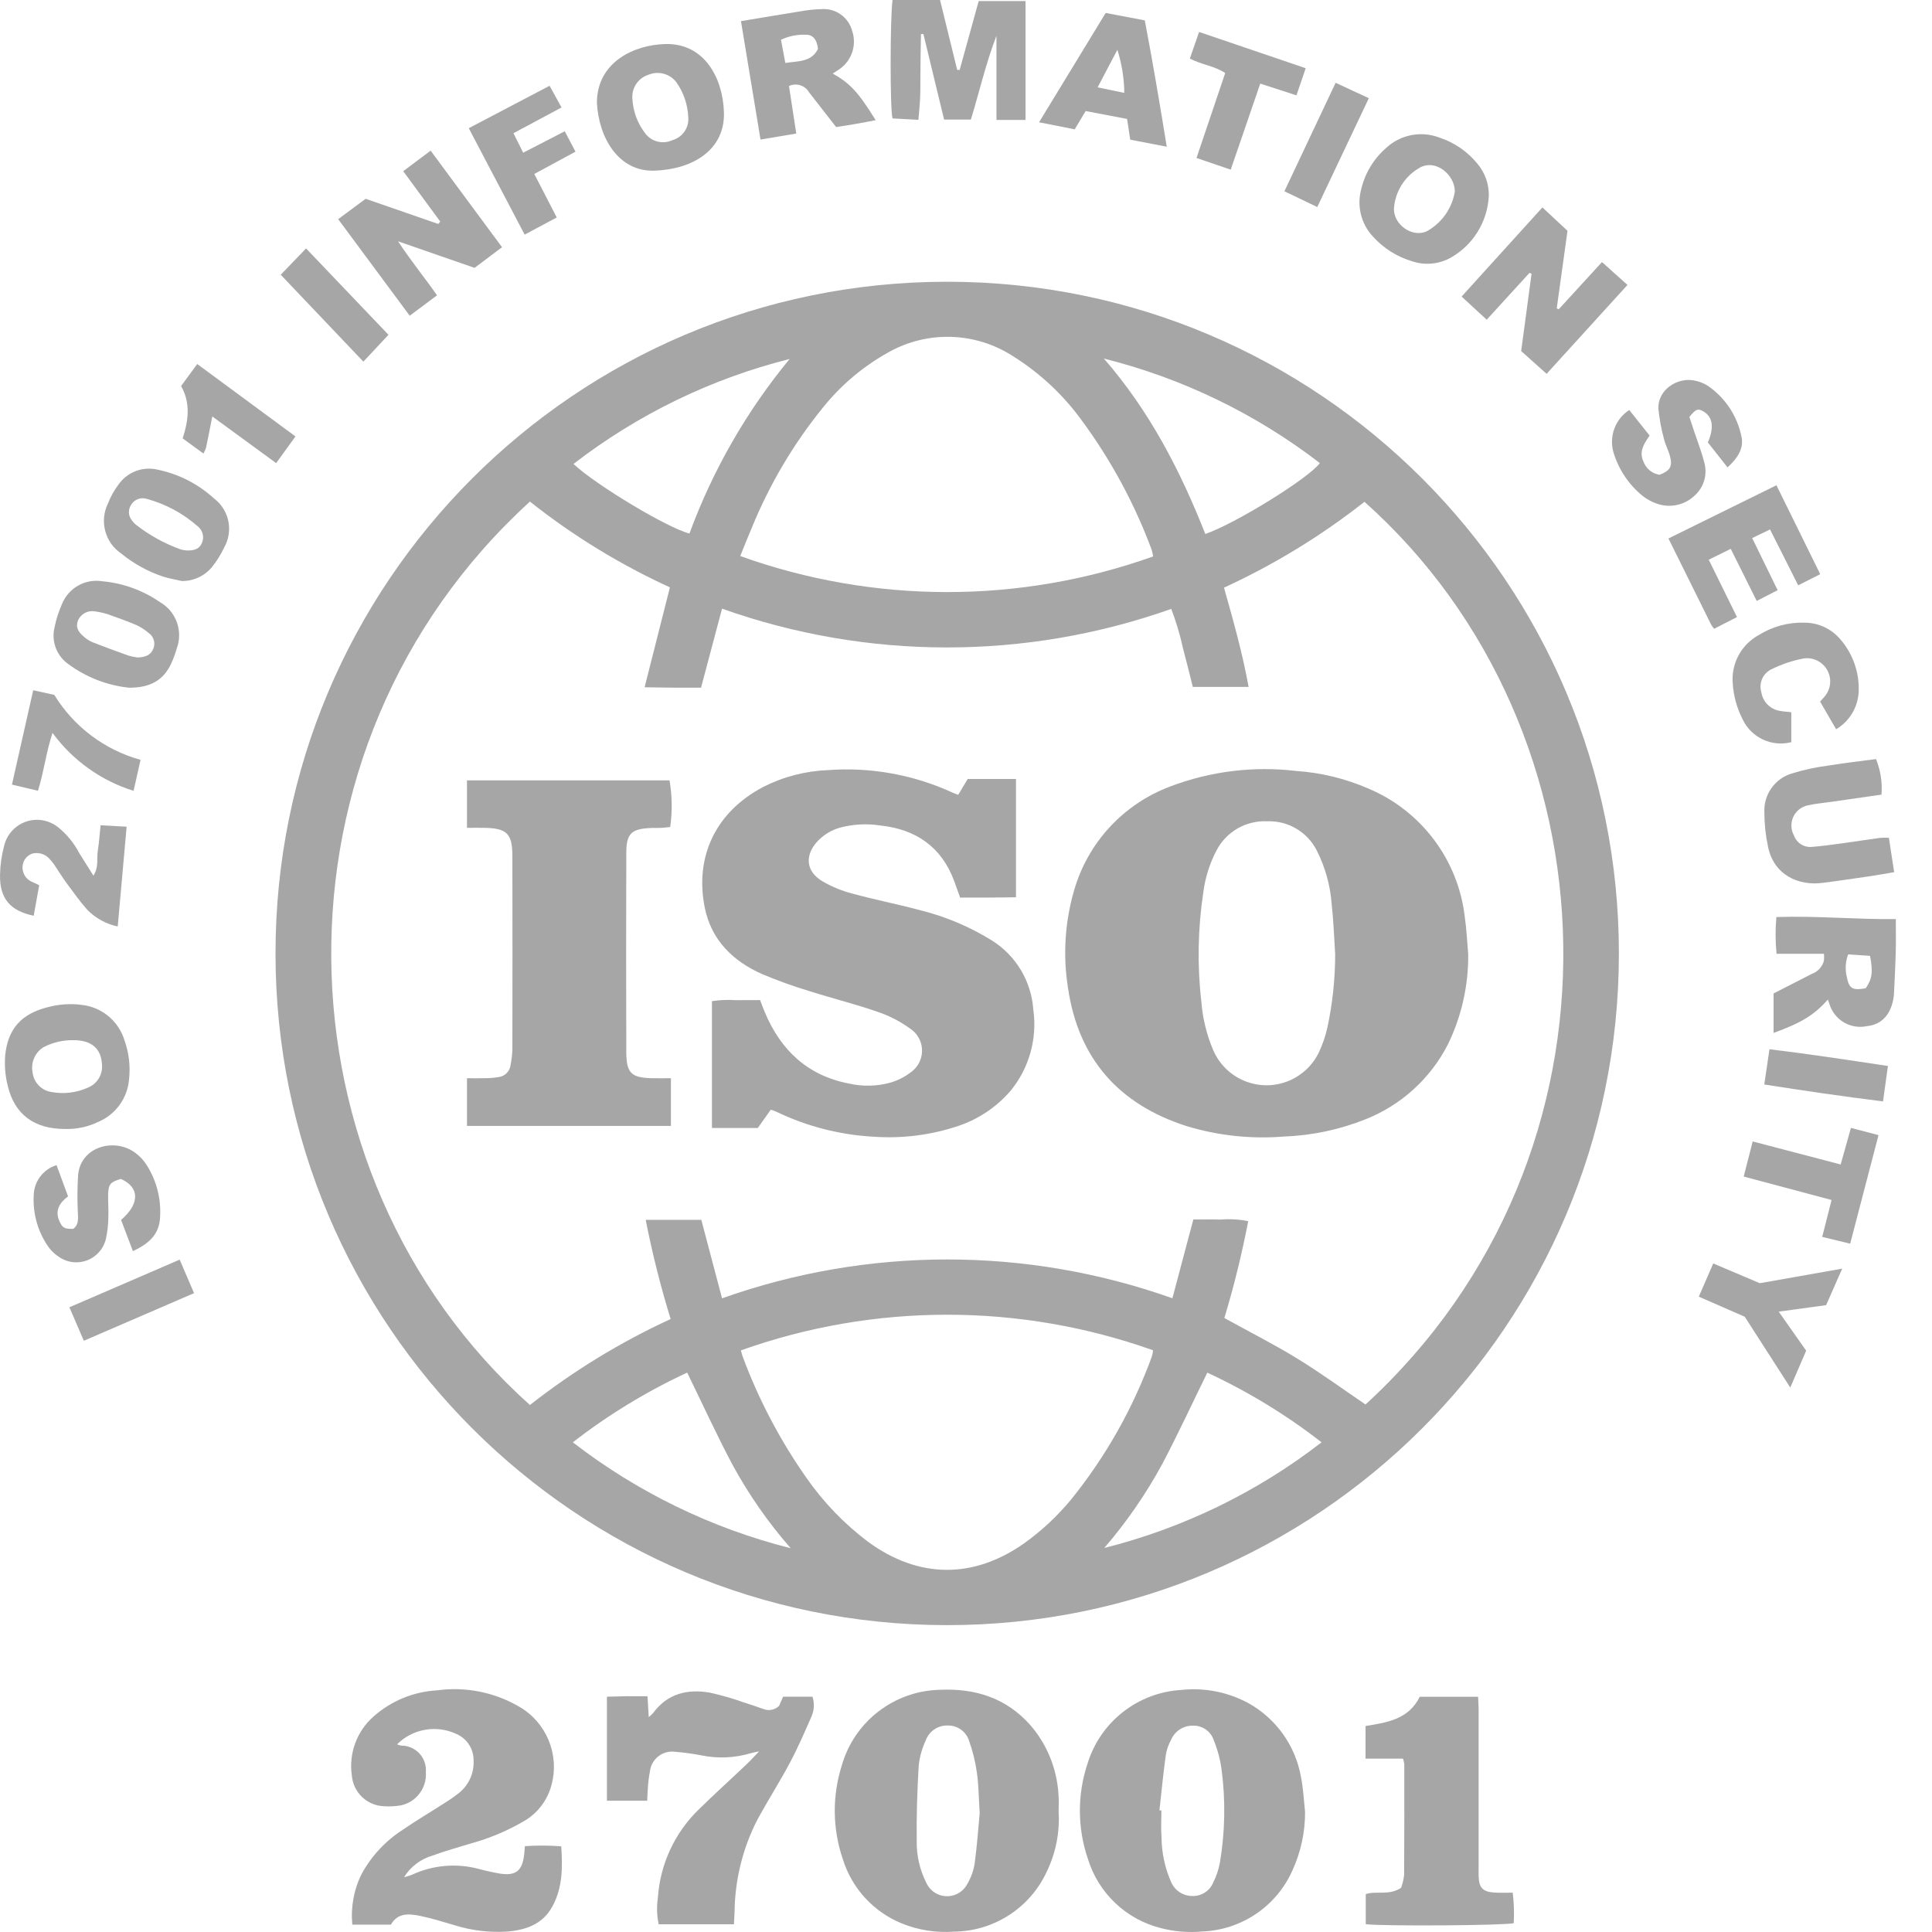 <?xml version="1.0" encoding="UTF-8"?>
<svg xmlns="http://www.w3.org/2000/svg" width="48" height="48" viewBox="0 0 48 48" fill="none">
  <path d="M23.549 7C32.766 7.009 40.229 14.487 40.221 23.704C40.212 32.92 32.733 40.384 23.517 40.376C14.312 40.367 6.852 32.906 6.845 23.7C6.836 14.485 14.298 7.009 23.513 7C23.525 7 23.536 7 23.549 7ZM17.939 32.257C21.557 30.97 25.509 30.969 29.128 32.255L29.648 30.298C29.888 30.298 30.108 30.292 30.329 30.3C30.558 30.281 30.787 30.294 31.012 30.34C30.855 31.151 30.658 31.955 30.419 32.746C31.035 33.087 31.648 33.395 32.23 33.753C32.812 34.109 33.363 34.512 33.926 34.894C40.692 28.694 40.27 18.148 33.9 12.467C32.825 13.313 31.653 14.029 30.41 14.6C30.646 15.437 30.872 16.239 31.021 17.066H29.635C29.551 16.733 29.474 16.414 29.389 16.098C29.317 15.768 29.22 15.444 29.1 15.128C25.489 16.407 21.548 16.405 17.939 15.122L17.417 17.085C17.177 17.085 16.955 17.086 16.735 17.085C16.509 17.083 16.283 17.079 16.015 17.075L16.644 14.593C15.404 14.025 14.236 13.31 13.166 12.462C6.443 18.593 6.726 29.138 13.166 34.907C14.244 34.061 15.417 33.343 16.662 32.771C16.412 31.961 16.205 31.138 16.042 30.306H17.424L17.939 32.257ZM28.649 13.825C28.641 13.771 28.629 13.717 28.615 13.664C28.191 12.522 27.61 11.445 26.889 10.463C26.425 9.818 25.84 9.27 25.167 8.849C24.227 8.24 23.026 8.207 22.054 8.764C21.429 9.114 20.878 9.583 20.431 10.144C19.714 11.03 19.13 12.017 18.695 13.072C18.593 13.308 18.5 13.548 18.391 13.815C21.707 15.005 25.332 15.008 28.649 13.825ZM18.407 33.55C18.431 33.63 18.441 33.677 18.457 33.719C18.853 34.779 19.381 35.783 20.031 36.71C20.456 37.321 20.976 37.862 21.572 38.309C22.823 39.222 24.18 39.233 25.444 38.344C25.876 38.035 26.267 37.67 26.606 37.261C27.47 36.193 28.15 34.988 28.619 33.697C28.633 33.648 28.642 33.597 28.647 33.547C25.335 32.368 21.718 32.37 18.407 33.55ZM27.436 38.459C29.397 37.966 31.235 37.072 32.834 35.834C31.956 35.151 31.003 34.571 29.995 34.103C29.612 34.884 29.26 35.645 28.869 36.386C28.466 37.125 27.986 37.82 27.436 38.459ZM19.645 38.465C19.091 37.834 18.608 37.141 18.205 36.403C17.807 35.656 17.456 34.885 17.073 34.102C16.064 34.571 15.11 35.151 14.232 35.834C15.836 37.073 17.678 37.97 19.645 38.465ZM29.945 13.266C30.682 13.018 32.533 11.87 32.791 11.505C31.2 10.28 29.373 9.396 27.425 8.908C28.549 10.196 29.32 11.679 29.945 13.266ZM19.618 8.919C17.668 9.409 15.839 10.297 14.248 11.527C14.819 12.059 16.589 13.12 17.129 13.255C17.709 11.68 18.549 10.214 19.618 8.919Z" fill="#A6A6A6"></path>
  <path d="M32.424 45.011C32.427 45.516 32.319 46.016 32.108 46.475C31.711 47.363 30.846 47.948 29.875 47.987C29.527 48.019 29.177 47.991 28.841 47.903C27.978 47.688 27.291 47.035 27.029 46.185C26.767 45.42 26.763 44.59 27.017 43.823C27.333 42.782 28.264 42.05 29.349 41.986C29.929 41.923 30.515 42.04 31.027 42.32C31.712 42.706 32.187 43.377 32.323 44.151C32.38 44.432 32.392 44.724 32.424 45.011ZM28.806 44.978L28.855 44.982C28.855 45.204 28.84 45.427 28.858 45.647C28.861 46.034 28.943 46.415 29.1 46.769C29.189 46.968 29.386 47.099 29.603 47.105C29.833 47.12 30.048 46.989 30.139 46.778C30.217 46.623 30.273 46.459 30.306 46.289C30.437 45.518 30.452 44.732 30.349 43.957C30.315 43.71 30.25 43.467 30.156 43.236C30.084 43.017 29.878 42.87 29.648 42.874C29.409 42.865 29.19 43.004 29.096 43.223C29.031 43.342 28.986 43.47 28.964 43.603C28.901 44.061 28.857 44.52 28.806 44.978Z" fill="#A6A6A6"></path>
  <path d="M26.301 45.009C26.333 45.522 26.232 46.034 26.008 46.497C25.594 47.4 24.695 47.981 23.702 47.991C23.258 48.024 22.812 47.953 22.399 47.785C21.699 47.497 21.164 46.913 20.94 46.191C20.681 45.435 20.673 44.617 20.916 43.856C21.229 42.77 22.21 42.013 23.34 41.983C24.224 41.94 24.999 42.182 25.602 42.864C26.015 43.343 26.259 43.944 26.297 44.576C26.311 44.718 26.301 44.864 26.301 45.009ZM24.341 45.061C24.315 44.653 24.314 44.342 24.27 44.038C24.233 43.772 24.169 43.51 24.079 43.257C24.01 43.026 23.795 42.868 23.554 42.87C23.303 42.859 23.074 43.016 22.994 43.254C22.905 43.447 22.848 43.653 22.825 43.863C22.789 44.487 22.767 45.114 22.776 45.739C22.769 46.097 22.851 46.453 23.012 46.774C23.139 47.06 23.473 47.189 23.76 47.063C23.879 47.009 23.977 46.917 24.037 46.799C24.129 46.641 24.19 46.467 24.217 46.285C24.276 45.846 24.307 45.404 24.339 45.061H24.341Z" fill="#A6A6A6"></path>
  <path d="M9.864 43.338C9.896 43.351 9.93 43.361 9.964 43.369C10.3 43.364 10.577 43.633 10.582 43.969C10.582 43.99 10.582 44.01 10.58 44.03C10.608 44.423 10.34 44.776 9.954 44.855C9.821 44.877 9.685 44.884 9.55 44.876C9.124 44.866 8.775 44.535 8.741 44.111C8.662 43.563 8.864 43.014 9.278 42.648C9.716 42.259 10.272 42.029 10.856 41.996C11.561 41.899 12.278 42.041 12.894 42.399C13.573 42.787 13.906 43.586 13.703 44.342C13.603 44.732 13.348 45.063 12.996 45.258C12.594 45.491 12.165 45.671 11.717 45.795C11.395 45.894 11.067 45.982 10.751 46.1C10.455 46.184 10.2 46.377 10.038 46.639C10.101 46.623 10.163 46.605 10.224 46.583C10.744 46.338 11.335 46.284 11.89 46.432C12.067 46.48 12.247 46.519 12.428 46.55C12.82 46.608 12.976 46.478 13.023 46.076C13.03 46.019 13.033 45.961 13.041 45.867C13.342 45.847 13.643 45.848 13.944 45.871C13.979 46.397 13.979 46.901 13.721 47.37C13.481 47.808 13.067 47.949 12.607 47.989C12.163 48.018 11.716 47.965 11.292 47.831C11.014 47.751 10.737 47.662 10.454 47.603C10.175 47.546 9.886 47.51 9.712 47.817H8.753C8.711 47.38 8.792 46.938 8.991 46.546C9.24 46.095 9.599 45.715 10.036 45.441C10.361 45.217 10.704 45.016 11.036 44.802C11.159 44.726 11.279 44.643 11.393 44.554C11.642 44.36 11.781 44.058 11.766 43.743C11.772 43.454 11.601 43.191 11.335 43.078C10.84 42.848 10.252 42.951 9.864 43.338Z" fill="#A6A6A6"></path>
  <path d="M16.087 42.143C16.099 42.328 16.107 42.476 16.118 42.661C16.156 42.631 16.193 42.597 16.226 42.561C16.584 42.072 17.083 41.957 17.641 42.054C17.923 42.117 18.201 42.197 18.474 42.294C18.639 42.345 18.803 42.402 18.966 42.46C19.101 42.514 19.255 42.482 19.358 42.38L19.455 42.154H20.186C20.238 42.314 20.23 42.486 20.164 42.64C19.994 43.028 19.826 43.417 19.627 43.791C19.374 44.267 19.082 44.724 18.823 45.197C18.453 45.913 18.258 46.704 18.25 47.509C18.246 47.603 18.24 47.697 18.234 47.808H16.365C16.319 47.592 16.312 47.368 16.345 47.148C16.4 46.32 16.759 45.541 17.354 44.962C17.746 44.576 18.155 44.207 18.554 43.828C18.644 43.743 18.726 43.651 18.861 43.511C18.747 43.537 18.698 43.543 18.652 43.558C18.253 43.678 17.83 43.695 17.422 43.611C17.204 43.569 16.984 43.539 16.764 43.522C16.46 43.485 16.185 43.701 16.148 44.005C16.148 44.007 16.147 44.01 16.147 44.012C16.12 44.154 16.102 44.297 16.095 44.442C16.086 44.535 16.086 44.63 16.08 44.739H15.079V42.154C15.245 42.151 15.405 42.145 15.566 42.142C15.727 42.142 15.893 42.143 16.087 42.143Z" fill="#A6A6A6"></path>
  <path d="M33.927 42.882C34.465 42.796 34.999 42.715 35.273 42.156H36.723C36.728 42.262 36.735 42.364 36.736 42.468C36.737 43.78 36.737 45.093 36.736 46.406C36.736 46.474 36.734 46.541 36.736 46.609C36.745 46.904 36.837 47.002 37.138 47.021C37.281 47.03 37.425 47.023 37.583 47.023C37.614 47.275 37.622 47.528 37.608 47.781C37.377 47.839 34.407 47.858 33.932 47.807V47.058C34.199 46.972 34.508 47.101 34.809 46.903C34.848 46.8 34.873 46.693 34.885 46.584C34.892 45.668 34.89 44.75 34.889 43.833C34.883 43.786 34.873 43.739 34.858 43.693H33.926L33.927 42.882Z" fill="#A6A6A6"></path>
  <path d="M23.355 0L23.781 1.737L23.843 1.736L24.315 0.027H25.479V2.98H24.757V0.889C24.495 1.565 24.336 2.269 24.121 2.971H23.456L22.942 0.846L22.881 0.848C22.878 1.02 22.874 1.192 22.872 1.364C22.87 1.536 22.869 1.712 22.867 1.886C22.865 2.07 22.868 2.253 22.86 2.437C22.853 2.608 22.833 2.779 22.817 2.977L22.174 2.942C22.111 2.731 22.113 0.445 22.175 0H23.355Z" fill="#A6A6A6"></path>
  <path d="M38.425 9.288L37.793 8.722L38.051 6.8L38 6.779L36.937 7.943L36.313 7.368L38.321 5.153L38.944 5.735L38.677 7.659L38.724 7.686L39.801 6.511L40.434 7.079L38.425 9.288Z" fill="#A6A6A6"></path>
  <path d="M10.938 5.505L10.018 4.253L10.699 3.743L12.473 6.142L11.79 6.655L9.889 5.995C10.214 6.486 10.545 6.89 10.858 7.337L10.179 7.844L8.402 5.445L9.084 4.939L10.888 5.564L10.938 5.505Z" fill="#A6A6A6"></path>
  <path d="M45.413 24.834C45.072 25.217 44.768 25.406 44.064 25.663V24.682L45.01 24.198C45.158 24.145 45.272 24.024 45.315 23.872C45.32 23.814 45.321 23.755 45.316 23.696H44.138C44.107 23.393 44.106 23.088 44.134 22.784C45.129 22.749 46.105 22.846 47.101 22.834C47.101 23.125 47.106 23.384 47.1 23.643C47.092 23.962 47.075 24.279 47.06 24.597C47.057 24.655 47.056 24.713 47.048 24.77C46.984 25.204 46.753 25.456 46.383 25.494C45.974 25.581 45.569 25.339 45.45 24.939C45.44 24.907 45.428 24.873 45.413 24.834ZM46.353 24.553C46.514 24.321 46.536 24.152 46.461 23.748L45.917 23.712C45.852 23.885 45.838 24.072 45.879 24.253C45.94 24.563 46.013 24.612 46.353 24.553Z" fill="#A6A6A6"></path>
  <path d="M18.409 0.525C18.935 0.438 19.427 0.354 19.921 0.276C20.082 0.247 20.246 0.23 20.409 0.227C20.761 0.199 21.082 0.428 21.172 0.768C21.291 1.119 21.162 1.506 20.858 1.717C20.806 1.754 20.751 1.787 20.689 1.827C21.128 2.077 21.323 2.289 21.756 2.986C21.59 3.017 21.434 3.049 21.276 3.076C21.115 3.104 20.953 3.128 20.774 3.157C20.551 2.872 20.326 2.584 20.102 2.295C20.002 2.121 19.785 2.052 19.602 2.137L19.783 3.318L18.895 3.467L18.409 0.525ZM20.323 1.214C20.296 0.977 20.19 0.851 20.001 0.863C19.795 0.856 19.59 0.899 19.403 0.988L19.511 1.564C19.84 1.514 20.162 1.544 20.323 1.214Z" fill="#A6A6A6"></path>
  <path d="M14.83 2.549C14.835 1.538 15.759 1.113 16.531 1.094C17.493 1.069 17.959 1.929 17.986 2.787C18.016 3.74 17.19 4.209 16.262 4.24C15.373 4.271 14.875 3.433 14.83 2.549ZM17.1 2.912C17.087 2.603 16.986 2.304 16.809 2.05C16.648 1.833 16.361 1.754 16.111 1.857C15.863 1.935 15.698 2.172 15.71 2.432C15.723 2.752 15.834 3.06 16.03 3.313C16.187 3.522 16.468 3.592 16.705 3.483C16.957 3.412 17.122 3.173 17.1 2.912Z" fill="#A6A6A6"></path>
  <path d="M36.989 4.872C36.955 5.521 36.588 6.105 36.018 6.416C35.723 6.571 35.376 6.596 35.062 6.484C34.699 6.373 34.373 6.166 34.119 5.886C33.818 5.571 33.705 5.122 33.819 4.701C33.913 4.303 34.129 3.945 34.438 3.676C34.794 3.344 35.309 3.244 35.763 3.419C36.132 3.54 36.459 3.765 36.705 4.066C36.896 4.291 36.997 4.578 36.989 4.872ZM36.145 4.757C36.145 4.338 35.657 3.926 35.249 4.18C34.902 4.386 34.674 4.745 34.635 5.146C34.592 5.57 35.099 5.931 35.466 5.736C35.828 5.529 36.078 5.17 36.145 4.757Z" fill="#A6A6A6"></path>
  <path d="M1.611 28.049C0.848 28.049 0.36 27.685 0.193 26.978C0.129 26.726 0.108 26.466 0.13 26.206C0.203 25.548 0.54 25.186 1.184 25.024C1.454 24.95 1.736 24.93 2.014 24.964C2.519 25.013 2.945 25.361 3.093 25.847C3.204 26.159 3.243 26.49 3.206 26.819C3.167 27.283 2.874 27.688 2.446 27.871C2.186 27.997 1.9 28.058 1.611 28.049ZM1.834 25.843C1.573 25.837 1.313 25.896 1.081 26.017C0.87 26.148 0.762 26.397 0.809 26.641C0.836 26.89 1.027 27.092 1.275 27.13C1.581 27.188 1.897 27.15 2.181 27.023C2.414 26.931 2.558 26.695 2.533 26.445C2.515 26.053 2.275 25.845 1.834 25.843Z" fill="#A6A6A6"></path>
  <path d="M47.06 21.669C46.847 21.705 46.661 21.739 46.473 21.767C46.073 21.825 45.671 21.886 45.27 21.936C44.69 22.009 44.069 21.747 43.925 21.032C43.865 20.75 43.835 20.462 43.835 20.173C43.818 19.741 44.093 19.35 44.506 19.22C44.809 19.126 45.12 19.059 45.435 19.019C45.825 18.955 46.218 18.911 46.609 18.859C46.722 19.139 46.769 19.441 46.745 19.742C46.332 19.802 45.914 19.861 45.495 19.922C45.313 19.949 45.13 19.962 44.952 20.002C44.672 20.039 44.475 20.296 44.511 20.576C44.519 20.638 44.539 20.697 44.569 20.753C44.634 20.943 44.824 21.064 45.024 21.04C45.274 21.02 45.522 20.986 45.77 20.952C46.085 20.909 46.4 20.858 46.715 20.816C46.786 20.811 46.857 20.811 46.929 20.815L47.06 21.669Z" fill="#A6A6A6"></path>
  <path d="M43.645 14.93L43 13.636L42.453 13.906L43.155 15.331L42.586 15.622C42.558 15.589 42.534 15.553 42.512 15.517C42.164 14.816 41.818 14.115 41.452 13.378L44.135 12.056L45.223 14.265L44.676 14.542L43.976 13.154L43.532 13.368L44.165 14.663L43.645 14.93Z" fill="#A6A6A6"></path>
  <path d="M42.92 11.612L42.432 10.993C42.593 10.61 42.552 10.356 42.316 10.219C42.186 10.143 42.128 10.164 41.973 10.359L42.102 10.751C42.181 10.989 42.275 11.223 42.335 11.465C42.432 11.769 42.34 12.102 42.101 12.314C41.849 12.554 41.482 12.63 41.156 12.51C41.028 12.466 40.91 12.4 40.805 12.316C40.465 12.039 40.217 11.667 40.089 11.248C39.969 10.848 40.127 10.415 40.478 10.186L40.984 10.822C40.849 11.018 40.715 11.215 40.828 11.46C40.89 11.638 41.045 11.767 41.231 11.796C41.491 11.695 41.557 11.591 41.493 11.343C41.454 11.194 41.377 11.055 41.341 10.906C41.275 10.666 41.23 10.42 41.204 10.172C41.169 9.678 41.699 9.345 42.141 9.464C42.245 9.488 42.344 9.53 42.433 9.587C42.868 9.886 43.168 10.344 43.269 10.862C43.319 11.122 43.202 11.355 42.92 11.612Z" fill="#A6A6A6"></path>
  <path d="M1.405 28.948L1.691 29.723C1.474 29.886 1.357 30.079 1.48 30.348C1.552 30.506 1.605 30.537 1.821 30.53C1.977 30.41 1.934 30.241 1.932 30.079C1.918 29.782 1.922 29.483 1.941 29.187C2.009 28.476 2.86 28.259 3.368 28.647C3.477 28.728 3.569 28.828 3.642 28.942C3.904 29.352 4.02 29.84 3.97 30.325C3.923 30.71 3.656 30.919 3.302 31.084L3.008 30.309C3.478 29.904 3.472 29.498 3.003 29.29C2.746 29.366 2.696 29.416 2.687 29.661C2.681 29.854 2.701 30.048 2.692 30.24C2.69 30.423 2.67 30.606 2.63 30.785C2.531 31.19 2.123 31.439 1.716 31.341C1.622 31.317 1.533 31.277 1.454 31.22C1.349 31.151 1.259 31.062 1.188 30.958C0.919 30.563 0.798 30.086 0.844 29.61C0.886 29.298 1.105 29.039 1.405 28.948Z" fill="#A6A6A6"></path>
  <path d="M28.988 3.645L28.08 3.47C28.051 3.28 28.027 3.121 28.002 2.955L26.973 2.759L26.701 3.213L25.815 3.038L27.47 0.322L28.442 0.506C28.639 1.536 28.812 2.565 28.988 3.645ZM27.933 2.308C27.929 1.944 27.871 1.584 27.761 1.237L27.27 2.17L27.933 2.308Z" fill="#A6A6A6"></path>
  <path d="M4.518 14.435C4.36 14.398 4.197 14.374 4.043 14.322C3.667 14.196 3.317 14.002 3.011 13.752C2.61 13.479 2.468 12.953 2.679 12.516C2.745 12.346 2.834 12.184 2.944 12.039C3.16 11.728 3.545 11.581 3.913 11.668C4.436 11.775 4.919 12.021 5.314 12.381C5.695 12.667 5.804 13.191 5.568 13.605C5.486 13.779 5.384 13.942 5.264 14.092C5.079 14.312 4.806 14.439 4.518 14.435ZM4.631 13.676C4.844 13.684 4.96 13.626 5.016 13.492C5.081 13.344 5.037 13.171 4.909 13.073C4.546 12.754 4.116 12.523 3.649 12.395C3.494 12.345 3.326 12.412 3.249 12.556C3.178 12.676 3.191 12.828 3.281 12.934C3.309 12.974 3.342 13.009 3.38 13.039C3.714 13.3 4.088 13.506 4.487 13.649C4.534 13.663 4.582 13.672 4.631 13.676Z" fill="#A6A6A6"></path>
  <path d="M44.504 17.695V18.439C44.017 18.564 43.51 18.326 43.295 17.871C43.154 17.596 43.07 17.294 43.05 16.985C43.006 16.488 43.26 16.014 43.699 15.776C44.037 15.565 44.431 15.458 44.83 15.47C45.164 15.47 45.482 15.612 45.703 15.861C46.03 16.225 46.2 16.704 46.178 17.193C46.158 17.576 45.947 17.923 45.618 18.118L45.22 17.431C45.257 17.389 45.29 17.355 45.32 17.319C45.535 17.083 45.518 16.718 45.282 16.503C45.157 16.389 44.987 16.335 44.818 16.358C44.544 16.409 44.278 16.498 44.027 16.62C43.803 16.718 43.688 16.969 43.761 17.203C43.799 17.441 43.986 17.625 44.223 17.662C44.306 17.678 44.392 17.682 44.504 17.695Z" fill="#A6A6A6"></path>
  <path d="M3.204 17.086C2.66 17.028 2.143 16.827 1.703 16.503C1.407 16.298 1.269 15.933 1.356 15.584C1.397 15.377 1.463 15.176 1.55 14.984C1.718 14.596 2.128 14.373 2.545 14.442C3.057 14.488 3.548 14.666 3.971 14.958C4.375 15.187 4.553 15.676 4.391 16.112C4.355 16.241 4.307 16.368 4.251 16.49C4.06 16.903 3.728 17.089 3.204 17.086ZM3.403 16.335C3.636 16.333 3.76 16.256 3.813 16.108C3.867 15.967 3.815 15.807 3.69 15.724C3.602 15.648 3.505 15.585 3.401 15.535C3.171 15.437 2.935 15.351 2.699 15.268C2.589 15.231 2.476 15.206 2.362 15.19C2.185 15.157 2.008 15.251 1.937 15.417C1.881 15.56 1.923 15.688 2.083 15.818C2.148 15.876 2.222 15.922 2.301 15.957C2.597 16.073 2.894 16.183 3.194 16.289C3.263 16.309 3.334 16.324 3.406 16.333L3.403 16.335Z" fill="#A6A6A6"></path>
  <path d="M0.974 21.994L0.837 22.751C0.248 22.631 -0.014 22.313 0.001 21.728C0.006 21.486 0.04 21.247 0.103 21.014C0.209 20.564 0.66 20.284 1.11 20.39C1.23 20.418 1.343 20.473 1.439 20.549C1.658 20.725 1.838 20.944 1.968 21.193C2.08 21.371 2.192 21.549 2.321 21.756C2.461 21.538 2.398 21.331 2.429 21.14C2.461 20.942 2.474 20.741 2.499 20.504L3.146 20.539C3.071 21.379 2.999 22.183 2.925 23.018C2.639 22.958 2.377 22.815 2.172 22.607C1.98 22.392 1.813 22.154 1.641 21.922C1.538 21.782 1.449 21.632 1.352 21.489C1.32 21.442 1.283 21.396 1.243 21.354C1.138 21.222 0.964 21.165 0.801 21.207C0.66 21.258 0.563 21.388 0.559 21.538C0.553 21.708 0.658 21.863 0.818 21.919C0.862 21.937 0.904 21.959 0.974 21.994Z" fill="#A6A6A6"></path>
  <path d="M14.031 3.261L14.298 3.768L13.274 4.322L13.832 5.403L13.035 5.829L11.646 3.185L13.654 2.131L13.951 2.67L12.756 3.31L12.999 3.794L14.031 3.261Z" fill="#A6A6A6"></path>
  <path d="M43.348 32.714L42.206 32.215L42.565 31.39L43.722 31.881L45.769 31.519L45.37 32.426L44.191 32.587L44.874 33.557L44.479 34.474L43.348 32.714Z" fill="#A6A6A6"></path>
  <path d="M30.577 4.215L29.727 3.925L30.44 1.814C30.174 1.636 29.855 1.61 29.561 1.455L29.791 0.794L32.44 1.695L32.21 2.369L31.311 2.077L30.577 4.215Z" fill="#A6A6A6"></path>
  <path d="M43.545 28.359L45.731 28.931L45.986 28.022L46.671 28.202L45.967 30.899L45.272 30.73L45.505 29.814L43.322 29.231L43.545 28.359Z" fill="#A6A6A6"></path>
  <path d="M0.943 19.646L0.297 19.493L0.825 17.149L1.349 17.264C1.832 18.054 2.599 18.631 3.492 18.878L3.319 19.648C2.512 19.397 1.806 18.892 1.305 18.209C1.142 18.699 1.094 19.167 0.943 19.646Z" fill="#A6A6A6"></path>
  <path d="M5.275 10.347C5.218 10.635 5.17 10.88 5.119 11.124C5.102 11.174 5.08 11.222 5.054 11.268L4.538 10.891C4.681 10.452 4.741 10.018 4.499 9.591L4.9 9.044L7.341 10.843L6.861 11.506L5.275 10.347Z" fill="#A6A6A6"></path>
  <path d="M9.652 8.318L9.028 8.985L6.975 6.826L7.604 6.172L9.652 8.318Z" fill="#A6A6A6"></path>
  <path d="M32.727 5.144L31.911 4.752L33.183 2.057L34.008 2.44L32.727 5.144Z" fill="#A6A6A6"></path>
  <path d="M4.464 31.295L4.821 32.128L2.083 33.311L1.724 32.479L4.464 31.295Z" fill="#A6A6A6"></path>
  <path d="M43.833 26.944L43.962 26.068C44.946 26.187 45.908 26.334 46.905 26.484L46.783 27.364C45.789 27.241 44.823 27.099 43.833 26.944Z" fill="#A6A6A6"></path>
  <path d="M36.477 23.703C36.486 24.48 36.313 25.249 35.973 25.947C35.538 26.799 34.806 27.463 33.914 27.813C33.267 28.07 32.581 28.213 31.885 28.238C31.074 28.302 30.258 28.214 29.481 27.978C27.798 27.439 26.79 26.304 26.533 24.537C26.406 23.732 26.457 22.91 26.684 22.127C27.025 20.933 27.913 19.974 29.076 19.539C30.074 19.16 31.149 19.028 32.208 19.155C32.817 19.196 33.414 19.341 33.974 19.582C35.301 20.13 36.227 21.354 36.392 22.78C36.437 23.086 36.45 23.396 36.477 23.703ZM33.172 23.703C33.145 23.29 33.131 22.874 33.085 22.463C33.051 21.999 32.926 21.548 32.716 21.133C32.483 20.671 32.003 20.386 31.487 20.405C30.961 20.378 30.467 20.661 30.224 21.129C30.053 21.454 29.942 21.807 29.896 22.172C29.76 23.07 29.743 23.982 29.847 24.884C29.879 25.298 29.978 25.706 30.141 26.088C30.454 26.82 31.302 27.16 32.034 26.847C32.356 26.709 32.617 26.459 32.768 26.144C32.858 25.951 32.928 25.751 32.975 25.544C33.107 24.939 33.172 24.322 33.172 23.703Z" fill="#A6A6A6"></path>
  <path d="M23.854 22.3C23.797 22.142 23.753 22.014 23.706 21.888C23.39 21.037 22.752 20.603 21.871 20.509C21.536 20.457 21.193 20.476 20.865 20.563C20.65 20.625 20.457 20.744 20.304 20.908C19.99 21.255 20.024 21.646 20.423 21.889C20.655 22.026 20.906 22.13 21.166 22.198C21.715 22.349 22.276 22.458 22.826 22.605C23.465 22.76 24.076 23.015 24.636 23.361C25.238 23.735 25.623 24.376 25.672 25.082C25.774 25.8 25.573 26.527 25.116 27.09C24.769 27.497 24.318 27.802 23.811 27.973C23.132 28.201 22.413 28.292 21.699 28.241C20.858 28.195 20.035 27.982 19.276 27.615C19.244 27.599 19.207 27.59 19.15 27.57L18.827 28.024H17.688V24.873C17.884 24.843 18.085 24.835 18.283 24.849C18.476 24.844 18.668 24.848 18.885 24.848C18.925 24.952 18.96 25.049 19 25.145C19.396 26.09 20.062 26.722 21.09 26.92C21.431 26.998 21.786 26.991 22.123 26.897C22.308 26.843 22.48 26.755 22.632 26.638C22.927 26.428 22.996 26.019 22.787 25.724C22.744 25.664 22.692 25.611 22.631 25.569C22.383 25.386 22.108 25.242 21.817 25.143C21.252 24.946 20.67 24.802 20.1 24.621C19.702 24.501 19.311 24.36 18.93 24.199C18.203 23.876 17.672 23.351 17.51 22.553C17.253 21.279 17.788 20.17 18.957 19.554C19.457 19.298 20.009 19.155 20.57 19.133C21.634 19.054 22.702 19.248 23.672 19.695C23.706 19.712 23.743 19.723 23.807 19.747L24.043 19.353H25.242V22.293C25.02 22.295 24.792 22.299 24.566 22.3C24.332 22.301 24.101 22.3 23.854 22.3Z" fill="#A6A6A6"></path>
  <path d="M16.669 26.788V27.973H11.602V26.788C11.758 26.788 11.911 26.791 12.061 26.787C12.167 26.787 12.273 26.779 12.378 26.761C12.539 26.746 12.667 26.619 12.685 26.459C12.709 26.335 12.724 26.211 12.73 26.087C12.733 24.483 12.733 22.878 12.73 21.274C12.729 20.706 12.594 20.577 12.026 20.567C11.892 20.565 11.757 20.567 11.602 20.567V19.388H16.634C16.7 19.771 16.706 20.163 16.651 20.547C16.581 20.554 16.507 20.563 16.432 20.568C16.357 20.573 16.277 20.568 16.2 20.57C15.682 20.588 15.56 20.699 15.56 21.209C15.555 22.852 15.555 24.495 15.56 26.138C15.562 26.665 15.685 26.779 16.215 26.788C16.359 26.79 16.502 26.788 16.669 26.788Z" fill="#A6A6A6"></path>
</svg>
